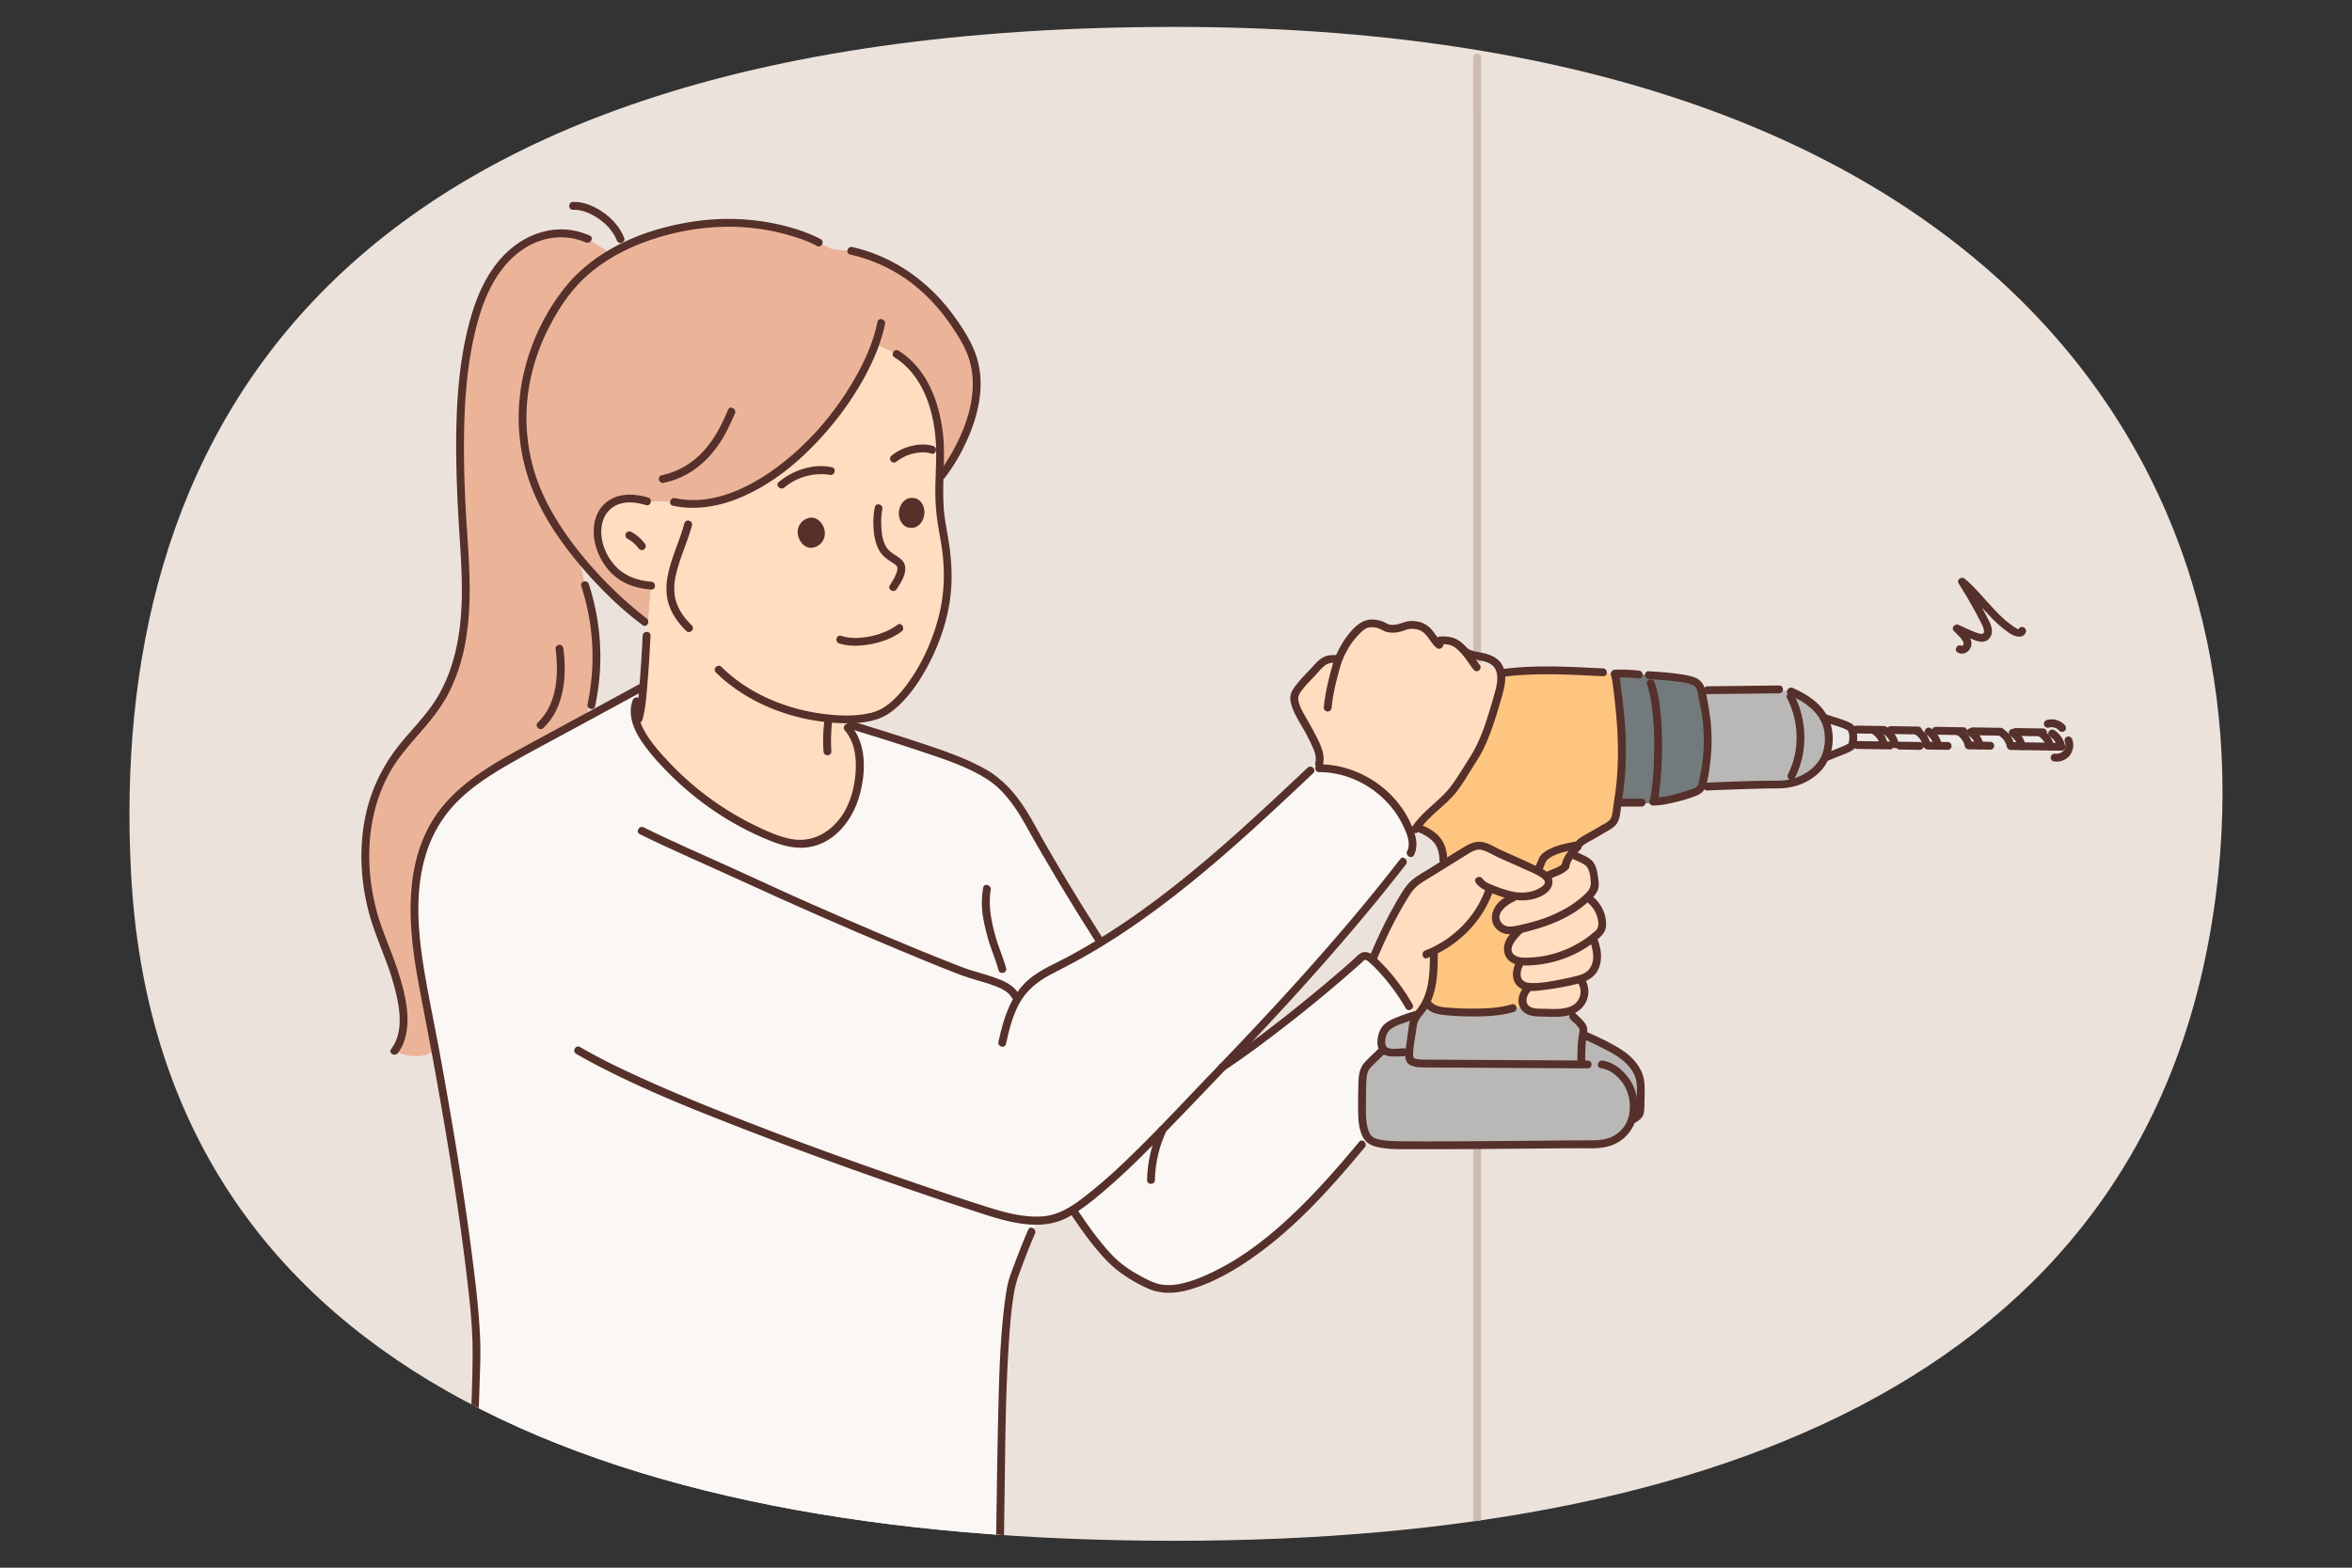 <?xml version="1.0" encoding="utf-8"?>
<svg xmlns="http://www.w3.org/2000/svg" id="_Layer_" viewBox="0 0 2745 1830">
  <rect x="0" y="0" width="2745" height="1830" fill="#333333" stroke="none"/>
  <defs>
    <clipPath id="clip-path">
      <path d="M152.9,1018.51c30,573.06,545.37,780.08,1218.12,780.08s1161.12-219,1218.12-780.08C2638.47,533,2310.12,31.41,1371,31.41,362.92,31.41,127.39,531.19,152.9,1018.51Z" style="fill:none"/>
    </clipPath>
  </defs>
  <g style="clip-path:url(#clip-path)">
    <rect height="1829.89" style="fill:#ece2dc" transform="rotate(180 1420.72 912.385)" width="2744.95" x="48.25" y="-2.56"/>
    <path d="M1728.5,66.81V1704.19c0,22.12.37,44.27,0,66.38,0,1,0,1.93,0,2.9,0,5.89-9.15,5.9-9.15,0V136.09c0-22.11-.38-44.26,0-66.37,0-1,0-1.94,0-2.91,0-5.88,9.15-5.89,9.15,0Z" style="fill:#cebbb2"/>
    <path d="M1342.06,1333.5c-21.63,22.39-60.79,60-90.07,78.78l.67,1c16.11,23.54,26.6,39.07,47.22,59.87,9.76,9.82,33.42,23.73,45.84,28.39,16.93,6.32,35.47,2,52.37-4.33,58-21.84,106.81-66.49,150.91-114.07,22.38-24.12,50.72-58.62,71.34-84.63l.18-.34c-12-6.92-17.23-18.12-18-31.93-1.07-20.13,4.15-35.84,15.07-64.72,3.57-9.43,33.85-18.23,36.75-19.46l-16.78-27.58c-9.42-14.09-24.67-27.48-36-34.77a60.29,60.29,0,0,0-5.34-3.17,6.14,6.14,0,0,0-6.92.86c-42.3,38.58-113.58,95.86-162.26,128C1399.64,1274.05,1371.43,1303.09,1342.06,1333.5Z" style="fill:#fbf7f4"/>
    <path d="M1212.46,1424.73c11.47-.28,22.48-2.6,32.24-8.06,2.35-1.31,4.79-2.77,7.29-4.39,29.28-18.79,68.44-56.39,90.07-78.78,29.37-30.41,57.58-59.45,84.94-88,73.44-76.58,141.15-150.18,210.6-239.54l8.72-10.1c4-7.1,2.26-15.92-.36-23.57-15-43.77-59.63-75.52-105.87-75.52h-.52l-10,2.56c-77,72.5-155.15,145.85-245,200.87l-2.59-4.24c-30-47.12-55.26-88.94-82.38-137.74-13-23.36-30.25-44.1-48-54.25-12.65-7.23-25.61-13.88-39.34-18.82-33.19-11.9-83.08-27.57-121.79-39.62l-1.19,3.87c13.48,15,15.68,37.18,13.39,57.25-2,18-7.32,36-17.93,50.69s-26.93,25.84-45,27.48c-14.91,1.38-29.64-3.6-43.43-9.39A349,349,0,0,1,759.26,871.82c-7.47-9.36-14.67-20.53-17.41-31.93-1.77-7.2-1.74-14.46,1.06-21.48l6,.74c.68-5.19,1.29-10.92,1.83-17.08l-1.19,0L685.27,837q-32.62,17.75-65.3,35.5c-29.22,15.89-58.78,32-83.45,54.32-68.44,62-56.24,156.74-39.86,239.21,3.2,16,7.1,36.57,11.43,60,20.62,112.45,49.87,291.52,48,358.49-4.88,179.41-11.89,184.44-11.89,232.6,0,3.32,622.5,1.28,622.5,1.28,1.13-55.33,1.25-123.65,4.33-216.55.77-23.21,4.85-91.69,11.81-110.26,6-16,12.68-34.59,21.1-53.83Z" style="fill:#fbf7f4"/>
    <path d="M459.39,885.79c-38.07,55-40.87,128.89-20.16,192.48,8.5,26.14,48.82,107.73,21.21,148.63,0,0,26.3,14.15,47.65-.85-4.33-23.43-8.23-44-11.43-60-16.38-82.47-28.58-177.17,39.86-239.21,24.67-22.32,54.23-38.43,83.45-54.32q32.67-17.74,65.3-35.5l-.4-.73C694.94,790,697.68,728,682.86,683l-7.2-31.72.18-.15C651.14,621.05,627.47,584,617.07,544c-24.22-97.18,20.32-167.88,36.45-192.52,16.44-25.19,38.21-43,59.72-55.54l-27.18-17c-47.79-21-104.64,7.47-128.74,81.44C535.09,428.69,535.67,506.8,538.2,577.8c1.46,41.69,6.56,83.26,5.21,125s-9.64,84.3-32.6,119.1C495.74,844.71,475,863.28,459.39,885.79Z" style="fill:#ebb499"/>
    <path d="M1021.62,401.45l24.74,11.83c52.86,32.58,51.06,112.79,50.75,116.33.12,8.3-.15,16.5-.46,24.77l2.87.09s64.88-82.44,30.23-150.55c-40-76.1-96-102.18-136.25-111.11,0,0-18.12-.64-22.75-2.35s-15-7.26-15-7.26S880.59,241,774.33,270.79c-15.68,4.3-38.25,11.8-61.09,25.16-21.51,12.53-43.28,30.35-59.72,55.54-16.13,24.64-60.67,95.34-36.45,192.52,10.4,40,34.07,77,58.77,107.11,37.12,45.26,76.59,74.73,76.59,74.73l3.81.33,3.82-42.61c-22.36-1.61-46.55-10.92-58.44-41.63C687.31,606,709,570.78,755.24,585.27l31.38.64C879.28,606.26,989.35,491.76,1021.62,401.45Z" style="fill:#ebb499"/>
    <path d="M2384.08,855.66l-49.37-.91-43.53-.82c-10.69-.19-41.88-.81-52.55-1l-39.28-.76-.43,0c-10.66-.22-29-1-39.68-1.22l-1.29.45c1.58,5.6.65,14.83-.22,18l1.2.33c12.83.25,33.32.29,46.15.54,7.67.14,36.89.17,44.55.31s41.66-.22,49.33-.07,15.33.31,23,.46c18.18.32,62.14,1.14,80.31,1.5h2.79c-1-6.29-5-13.36-10.3-16.9Z" style="fill:#ede9e8"/>
    <path d="M754.63,744.06c-1,19.36-2.26,40.29-3.88,58-.54,6.16-1.15,11.89-1.83,17.08-1,8.47-2.19,15.4-3.5,19.85l-3.57.89c2.74,11.4,9.94,22.57,17.41,31.93A349,349,0,0,0,896.33,975.4c13.79,5.79,28.52,10.77,43.43,9.39,18.06-1.64,34.41-12.78,45-27.48s15.89-32.69,17.93-50.69c2.29-20.07.09-42.21-13.39-57.25l1.19-3.87c-7.1-2.2-13.84-4.27-20-6.19l0-.37c25.13,2.14,46.51-.46,58.53-6.34,20.58-10.68,39.74-37.21,51.48-60.82,18.18-35.53,25.41-68.47,25.74-96.29.18-38.22-7.5-56.06-9.36-83.39-1-12.93-.61-25.37-.25-37.72.31-8.27.58-16.47.46-24.77.31-3.54,2.11-83.75-50.75-116.33l-24.74-11.83c-32.27,90.31-142.34,204.81-235,184.46l-31.38-.64C709,570.78,687.31,606,701.62,641.94c11.89,30.71,36.08,40,58.44,41.63l-3.82,42.61Z" style="fill:#ffddc0"/>
    <path d="M1677.25,750.67c-5.55-5.67-7.75-12.68-14.88-17.29a27.27,27.27,0,0,0-24-2c-2.9,1.22-15.25,5-22.26.27a32.14,32.14,0,0,0-9.52-3.54c-4.63-.61-11.07-.79-14.91,1.93-13.79,9.66-22.76,23.75-29.41,39.71l-1.7-.58c-2.5.24-8.27-1.28-14.43,2.35a39.84,39.84,0,0,0-9.88,8.81c-7,8.2-20.5,19.86-25,30.59-1,2.38-.67,5.13-.18,7.66,1.61,8.69,6.46,16.34,10.91,24q7.42,12.72,13.58,26.11c3.29,7.23,6.4,15.34,4,22.9l.55,5.13c46.24,0,90.83,31.75,105.87,75.52l5.82-4.15c.64-1,1.31-2.08,2-3.08,10.46-15,26.78-25.2,38.91-39,10.13-11.5,17.18-25.35,25.75-38.07,15-22.32,24.92-48,32-74,1.83-6.62,2.59-16.74-.27-24.12a15.53,15.53,0,0,0-3.72-5.89c-10.92-10.46-25.26-10.8-29.22-14.58l-.37.24c-4.76-6.65-11.13-14.67-18.09-18.81-5.43-3.24-12-3.67-18.27-3.15Z" style="fill:#ffddc0"/>
    <path d="M1744.08,1038.87a120.65,120.65,0,0,0,22.29,6.77c1.4.24,2.84.46,4.27.64,15.4,1.89,34.77-5.43,36.78-15,.65-3-.64-5.67-2.74-7.92-4.51-4.89-12.87-7.84-13.79-8.3-21.35-10.52-30.37-13.36-51.76-23.91-4-2-8.17-4-12.68-4.06-5.83-.12-11.13,3.05-16,6.1q-11.75,7.28-23.48,14.58-13.12,8.1-26.23,16.26c-4.36,2.71-8.75,5.43-12.35,9a61.71,61.71,0,0,0-7.87,10.65c-13.12,21-27.73,50.63-37.24,73.38l-1.71,2.62c11.38,7.29,26.63,20.68,36,34.77,0,0,12.53,36.5,18.51,30.61l16.42-36.31c.67-10.52,1-22.23,1.73-32l6.49-12.1c32.63-13.54,45.79-32.68,57.13-64.83Z" style="fill:#ffddc0"/>
    <path d="M1618.65,1198.94c-6.23,6.94-6.24,21.85-6.24,26.93s-16.42,16.75-19.45,23.24-6.18,26.43-5.13,46.56c.74,13.82,2.86,29.51,14.64,36.44,5.4,3.2,15.19,1,23.63,2.18,44.93,6.43,174.43,2.65,194.43,1.57,15.38-1.59,49,4.81,69-9.8,9.27-6.79,21.45-21.14,24.64-33.29,4.19-16-2.23-30-2.12-37.36.39-24.89-64.65-47.39-64.65-47.39l.2-10.78-14.7-16.43s-18.81-29.23-73.17-10.51-93.26-2.46-93.26-2.46l-14.7,14.26S1624.89,1192,1618.65,1198.94Z" style="fill:#bab8b6"/>
    <path d="M1839.14,987.84c4.85-.33,14.42-6.42,33.94-19.07,4.58-3,9.59-8.22,11.67-13.61s1.32-12.47,2.17-18.16c.2-1.3,7.61.85,7.76-.45h0a368.72,368.72,0,0,0,3.37-47.77,445.34,445.34,0,0,0-2.74-51.88c-.47-4.28-6.19-50.31-7.84-50.34l-14.12.12a627.35,627.35,0,0,0-110.23,2.16l-10,.29-.71.23c2.72,7.43,1.76,17.54-.2,24.12-7.58,25.82-18,51.3-33.42,73.33-8.82,12.55-16.14,26.26-26.48,37.55-12.41,13.61-28.92,23.48-39.68,38.28l3.56,2.33c9,3.8,19.11,10.5,23.14,19.57a41.78,41.78,0,0,1,3.34,17.76l2.25,3.77q11.89-7.1,23.76-14.12c5-3,10.34-6,16.16-5.79,4.51.18,8.65,2.28,12.61,4.31,21.17,11,30.14,14,51.28,24.91.91.48,9.2,3.6,13.62,8.57l.19-.15c5.54-3.86,16.67-5.32,22.4-11.68,1-5,3.65-9.93,7.24-14.41a58.54,58.54,0,0,1,7.16-7.52Z" style="fill:#fec581"/>
    <path d="M1666.42,1149.92a82.25,82.25,0,0,0,.1,12.29c1.09,11.62,11.74,14.21,22.9,15.83,23.52,3.48,65.68,4.09,88.13-3.72l4-18.61c0-12.71-11.5-5.07-10-17.7l.86-14.26a60.32,60.32,0,0,1-9.53-7.32c-3.81-4.64-3.53-11.38-1-16.71s7-9.58,11.47-13.7l-.28-1.31c-.79.15-1.61.34-2.41.49-4.24.85-8.72,1.62-12.93.49-9.52-2.6-14.43-11.72-10.86-20.5s9.91-13.54,19-17.17l.49-2.38a120.65,120.65,0,0,1-22.29-6.77l-6.23,1c-11.34,32.15-37.48,59.27-70.11,72.81l2.13,5.73C1669.14,1128.2,1667.09,1139.4,1666.42,1149.92Z" style="fill:#fec581"/>
    <path d="M1746.85,1065.19c-3.57,8.78,1.34,17.9,10.86,20.5,4.21,1.13,8.69.36,12.93-.49.8-.15,1.62-.34,2.41-.49,29.4-6.16,58.62-17.17,79.73-37.42.73-.65,1.43-1.35,2.13-2a23.35,23.35,0,0,0,5.37-7.32c1.68-4.15,1-8.75.37-13.14-.86-5.68-1.8-11.62-5.31-16.29-2.74-3.69-13.85-8-18-10.25L1834,996.6c-3.51,4.54-6.1,9.54-7,14.54-5.62,6.47-16.72,8.15-22.18,12.11l-.18.16c2.1,2.25,3.39,4.9,2.74,7.92-2,9.52-21.38,16.84-36.78,15-1.43-.18-2.87-.4-4.27-.64l-.49,2.38C1756.76,1051.65,1750.42,1056.38,1746.85,1065.19Z" style="fill:#ffddc0"/>
    <path d="M1775.34,1122.13a52,52,0,0,0,6.92.31,128.59,128.59,0,0,0,77.59-28q2.16-1.74,4.21-3.57A17.87,17.87,0,0,0,1869,1085a14.86,14.86,0,0,0,1-5.67,38.1,38.1,0,0,0-16.62-31.41l-.55-.58c-21.11,20.25-50.33,31.26-79.73,37.42l.28,1.31c-4.43,4.12-8.91,8.36-11.47,13.7s-2.84,12.07,1,16.71a14.43,14.43,0,0,0,4.64,3.57A24.42,24.42,0,0,0,1775.34,1122.13Z" style="fill:#ffddc0"/>
    <path d="M1773.05,1126c-3.42,7.1-4.58,25.87,21.38,25.8,15.38,0,30.47-4,45.36-7.75,1.83-.46,3.66-.94,5.49-1.49a31.67,31.67,0,0,0,8.44-4c6-4.21,9.43-11.25,10.19-18.33s-.76-14.21-3.11-21l-1-4.85a128.59,128.59,0,0,1-77.59,28,52,52,0,0,1-6.92-.31Z" style="fill:#ffddc0"/>
    <path d="M1781.5,1155.71a24,24,0,0,0-3,4.82,17.86,17.86,0,0,0-1.59,5.37,13.55,13.55,0,0,0,4.15,11.71c4.3,3.85,10.74,4.21,16.66,4.36l9.82.28c11.5.33,24.09.3,33-6.59a22.23,22.23,0,0,0,5.28-5.89c4.42-7.23,4.78-16.77.21-24l-.76-3.23c-1.83.55-3.66,1-5.49,1.49a308.86,308.86,0,0,1-45.36,7.75,43.88,43.88,0,0,1-12-.18Z" style="fill:#ffddc0"/>
    <path d="M1929.56,937.72c15.48,0,30.46-4.74,44.74-10.26,6.3-2.45,8.86-3.71,10.58-7.39a37.83,37.83,0,0,0,2.09-6.87c1.69-7.25,3-14.62,4-22a224.75,224.75,0,0,0-3.42-76.75c-.78-3.72-1.18-7.22-2-10.28-1.22-5-3.43-8.91-9.94-10.77-13-3.71-33.58-4.26-47.92-6,0,0-31.18.37-41.87,1.1,1.65.07,6.29,46.21,6.65,50.5a445.87,445.87,0,0,1,1.53,51.94,369.47,369.47,0,0,1-4.5,47.67l3.64.61c7.53-1.9,28.07-1.69,35.84-1.45A3.74,3.74,0,0,0,1929.56,937.72Z" style="fill:#737a7c"/>
    <path d="M2128.35,885.71a5.19,5.19,0,0,0,.31-.5,50.28,50.28,0,0,0,4.82-15.21c1.79-10.78,1-21.21-3.32-30.72a46.64,46.64,0,0,0-6.39-10.32c-8-9.89-19.61-16.41-31.42-21.49l-13.68-1.77-89.37,1.68-.55.14c.71,3,1,6.33,1.74,9.93a209.39,209.39,0,0,1-2.52,94.94,34.6,34.6,0,0,1-2.21,6.55l6.86-.52s53.56-2.93,83.68-3.26C2096.36,914.93,2118.56,903.62,2128.35,885.71Z" style="fill:#bab8b6"/>
    <path d="M2131,840l-.52.24c5,9.58,6.47,20.35,5.37,31.66A53.32,53.32,0,0,1,2132,888c-.1.18-.16.36-.28.55,6.92-5.64,26.41-11.71,28.43-17.14a6.54,6.54,0,0,0,.21-.83c.61-3.26.82-12.53-1.19-18a7.62,7.62,0,0,0-2.19-3.39C2152.41,845.7,2136.43,842.08,2131,840Z" style="fill:#ede9e8"/>
    <path d="M1048.62,409.32c33.93,21.2,48.28,61.48,52.14,99.57,1.21,11.91,1,23.9.72,35.85-.42,16.34-1.22,32.64,0,49,.85,11.06,3,21.92,4.83,32.84,4.46,25.89,6.05,52,1.74,78-4.86,29.3-16.06,58-31.31,83.45-7.25,12.11-15.73,23.75-25.82,33.66-7.45,7.32-16,13.95-25.91,17.42-15.16,5.3-32.26,5.7-48.12,4.84-45.52-2.45-91.68-18.1-127.48-46.64a171.69,171.69,0,0,1-13.9-12.37c-4.19-4.15,2.28-10.62,6.47-6.47,32.06,31.73,76.71,49.9,121.13,55.14,16.6,2,34,2.58,50.48-.87a50.53,50.53,0,0,0,19-7.64c10.8-7.23,19.7-17.44,27.24-27.92,16.87-23.42,29.12-50.9,36.07-78.87,6.35-25.51,7.09-51.72,3.46-77.71-1.48-10.61-3.67-21.09-5.23-31.68a249.38,249.38,0,0,1-2.47-40.41c.25-16.42,1.46-32.9.7-49.32-1.53-33.16-11.21-69.64-36.32-92.83a81.12,81.12,0,0,0-12-9.14c-5-3.11-.4-11,4.62-7.9Z" style="fill:#56302a"/>
    <path d="M981.69,742.28c10.16,3.26,21.48,2.82,31.87.94,12.16-2.21,24-6.57,34-13.93,4.75-3.5,9.32,4.44,4.62,7.9-10.81,8-24,12.77-37.13,15-11.68,2-24.31,2.55-35.74-1.12-5.58-1.8-3.19-10.63,2.43-8.82Z" style="fill:#56302a"/>
    <path d="M759.23,742c-.94,19.16-2,38.32-3.72,57.43-1.19,13.5-2,27.68-5.75,40.79-1.61,5.65-10.44,3.25-8.83-2.43,3.62-12.73,4.4-26.45,5.53-39.57,1.62-18.71,2.7-37.46,3.62-56.22.29-5.86,9.44-5.89,9.15,0Z" style="fill:#56302a"/>
    <path d="M1029.77,594.42a81.08,81.08,0,0,0-1.3,17.31c.17,9.43,1.36,21,7.27,28.78s18.8,9.94,20.56,20.7c1.53,9.37-5.07,19.14-9.85,26.56-3.18,4.93-11.11.35-7.9-4.62,2.74-4.26,5.56-8.66,7.4-13.4a22.37,22.37,0,0,0,1.31-4.46,12.24,12.24,0,0,0,.06-2.58c-.25-1.72-.78-2.2-2.54-3.7-.88-.76-3.38-2.3-5-3.34-5.14-3.26-9.86-7-13.08-12.24-5.34-8.73-7-20-7.33-30A91.49,91.49,0,0,1,1021,592c1.18-5.77,10-3.33,8.82,2.43Z" style="fill:#56302a"/>
    <path d="M1086.82,529.47c-6.63-2.11-13.81-1.7-20.58-.07a49.12,49.12,0,0,0-19.64,9.25c-1.91,1.57-4.6,1.87-6.47,0-1.62-1.61-1.92-4.89,0-6.47a58.91,58.91,0,0,1,23.68-11.6c8.25-2,17.26-2.53,25.44.07,5.59,1.78,3.2,10.61-2.43,8.82Z" style="fill:#56302a"/>
    <path d="M968.44,554.31c-.41-.1-.84-.16-1.26-.23l-.68-.11c-1-.15,1.17.13.09,0-.71-.07-1.41-.15-2.12-.21a70.06,70.06,0,0,0-12.79.09,67.06,67.06,0,0,0-36.28,15.27c-4.5,3.75-11-2.69-6.47-6.47,16.56-13.79,40.34-21.92,62-17.18,5.75,1.26,3.31,10.09-2.44,8.83Z" style="fill:#56302a"/>
    <path d="M754,589.67c-10.77-3.29-22.91-4.95-33.61-.41a30.09,30.09,0,0,0-16.82,19c-6.56,21.17,5.24,47.34,22.84,59.64,9.91,6.93,21.68,10.2,33.63,11.13,5.83.45,5.88,9.6,0,9.15-12.27-.95-24.45-3.88-35.06-10.3-12.59-7.63-21.55-19.44-27.1-32.94-8.74-21.27-7.2-49.69,15-62.11,13.35-7.47,29.41-6.28,43.55-2,5.62,1.71,3.22,10.55-2.43,8.82Z" style="fill:#56302a"/>
    <path d="M736.81,620.91a45.91,45.91,0,0,1,11.68,8.87,41.49,41.49,0,0,1,4.55,5.51,4.6,4.6,0,0,1-1.65,6.25,4.66,4.66,0,0,1-6.25-1.64c-.25-.36-.52-.71-.78-1.06l.71.93a44.92,44.92,0,0,0-7.89-7.88l.92.72a39.37,39.37,0,0,0-5.91-3.8,4.61,4.61,0,0,1-1.64-6.26,4.69,4.69,0,0,1,6.26-1.64Z" style="fill:#56302a"/>
    <path d="M971.18,842.36c.07-.51,0-.06,0,.2s-.09.65-.12,1c-.08.68-.16,1.35-.23,2-.14,1.44-.26,2.88-.37,4.32-.24,3.17-.39,6.35-.48,9.53a166.43,166.43,0,0,0,.32,17.73c.2,2.47-2.24,4.57-4.57,4.57a4.67,4.67,0,0,1-4.58-4.57,173.45,173.45,0,0,1,1.23-37.21c.34-2.45,3.47-3.79,5.63-3.2,2.63.73,3.53,3.18,3.19,5.63Z" style="fill:#56302a"/>
    <path d="M1032.87,378.24c-4.21,20.61-12.42,40.34-22.22,58.88a353.92,353.92,0,0,1-40.9,60.48c-30.46,36.65-69,70.12-114.37,86.57-22.39,8.12-46.6,11.2-70,6.16-5.75-1.24-3.32-10.07,2.43-8.83,42.2,9.08,84.63-10.87,117.92-35.31,37.92-27.85,69.79-65.2,92.89-106.08,11.36-20.09,20.83-41.6,25.46-64.3,1.18-5.77,10-3.33,8.83,2.43Z" style="fill:#56302a"/>
    <path d="M1078.88,599.67c.76-9.59-5.28-18.39-13.48-18.38-8.5-1.07-15.6,6.83-16.36,16.41s5.28,18.39,13.48,18.37C1071,617.15,1078.12,609.25,1078.88,599.67Z" style="fill:#56302a;fill-rule:evenodd"/>
    <path d="M962.65,622c-.33-9.28-7.45-17.77-15.64-17.76a16.77,16.77,0,0,0-16,17.49c.32,9.28,7.44,17.77,15.63,17.76A16.78,16.78,0,0,0,962.65,622Z" style="fill:#56302a;fill-rule:evenodd"/>
    <path d="M953.35,287.14c-9.36-5.24-18.79-8.43-29.38-11.67a253.6,253.6,0,0,0-80.37-10.69,285.58,285.58,0,0,0-90.34,17.47c-26.3,9.58-51.36,23.57-71.78,42.87C664.76,341,652,360.44,641.42,380.77a238.37,238.37,0,0,0-24.54,74.45,217.82,217.82,0,0,0,8.85,101.86c9.72,28.44,25.52,54.62,43.57,78.51a466.89,466.89,0,0,0,84.52,85.65c.44.34-.83-.64.4.3l.46.34c4.66,3.49.1,11.44-4.62,7.91-28.11-21-53.6-46.61-76-73.55C654.54,632.69,637,607.07,624.6,579a226.14,226.14,0,0,1-19-102.32c2.42-50.36,22-101.12,53.39-140.64,37.77-47.51,99.76-71.44,158.55-78.53a269.13,269.13,0,0,1,93,4.9c15.55,3.62,31.13,8.58,45.42,15.81.64.33,1.29.66,1.92,1,5.14,2.88.53,10.79-4.62,7.9Z" style="fill:#56302a"/>
    <path d="M994.66,288.4c47.57,10.65,88.1,39.31,117.05,78.2,9.65,13,18.91,27.09,25.14,42a102.61,102.61,0,0,1,7.59,39.7c-.08,25.06-8,49.59-18.85,71.93a209.67,209.67,0,0,1-22.89,37.44c-3.63,4.62-10.07-1.89-6.47-6.47-1.34,1.71.5-.68,1-1.3,1.42-1.94,2.79-3.92,4.13-5.91a236.06,236.06,0,0,0,12.29-20.42c10.79-20.12,19.2-42.31,21.21-65.2a101.08,101.08,0,0,0-3.53-38.3c-4.41-14.55-12.94-27.93-21.44-40.42-15-22.11-33.93-41.8-56.31-56.56a184.4,184.4,0,0,0-61.31-25.92c-5.75-1.29-3.31-10.11,2.43-8.82Z" style="fill:#56302a"/>
    <path d="M807.58,613.26c-5.32,20.3-15,39.35-19.2,60-1.87,9.13-2.18,18.6.32,27.65,3.16,11.43,10.36,20.94,18.69,29.15,4.21,4.14-2.27,10.61-6.47,6.47-8.85-8.72-16.41-18.84-20.31-30.76-3.3-10.06-3.42-20.67-1.77-31.05,3.51-22.07,14.28-42.32,19.92-63.84,1.48-5.69,10.31-3.28,8.82,2.43Z" style="fill:#56302a"/>
    <path d="M719.8,280.4c-4.27-10.78-12.89-19.71-22.48-26-8.36-5.48-18.41-9.93-28.6-9.54-5.89.22-5.88-8.93,0-9.15,12-.46,24.09,4.67,33.86,11.2,11.47,7.68,20.93,18.12,26,31,.91,2.3-1,5-3.2,5.63-2.6.71-4.71-.89-5.62-3.2Z" style="fill:#56302a"/>
    <path d="M683.69,283c-23.59-10.21-50-6.92-71.44,6.81-28,17.91-43.85,48.91-53,79.85-11.89,40-16.13,81.83-17.33,123.41-1.23,42.56.39,85.22,3.22,127.68s5.72,85.58-1.77,127.88a216,216,0,0,1-17.5,55.89c-8.68,18.14-20.91,33.81-34.05,48.92s-26.58,30-36.54,47.51a183.3,183.3,0,0,0-19.42,51.44c-7.94,36.21-5.91,74.37,3.47,110.1,6.34,24.09,17.25,46.66,24.86,70.35,8.05,25,16.15,55,8,81a49.46,49.46,0,0,1-7.82,15.4c-3.53,4.61-11.48.06-7.9-4.62,16.34-21.34,9.24-53.13,2.67-76.77-6.5-23.41-16.75-45.34-24.34-68.34-11.8-35.72-15.9-74.53-10.88-111.84,5.12-38,20.44-72.23,45-101.68,13.3-16,28-30.86,39.28-48.45,10.85-17,18.22-35.88,23-55.42,10.38-42.3,8.41-86.19,5.6-129.27-2.83-43.41-5-86.83-4.25-130.34.75-42.17,4.32-84.73,15.16-125.61,8.7-32.83,23-65.74,49.94-87.68,20.48-16.67,46.61-25.07,72.85-19.9A87.76,87.76,0,0,1,688.31,275c5.39,2.34.73,10.22-4.62,7.91Z" style="fill:#56302a"/>
    <path d="M687.2,681.79a274.83,274.83,0,0,1,7.34,142.58c-1.23,5.75-10.06,3.32-8.82-2.43a265.43,265.43,0,0,0-7.34-137.72c-1.83-5.61,7-8,8.82-2.43Z" style="fill:#56302a"/>
    <path d="M657.51,757.23c4.23,31.68,1.15,69.33-23.37,92.67-4.27,4.06-10.75-2.4-6.47-6.47,22.78-21.69,24.59-57,20.69-86.2-.33-2.47,2.34-4.55,4.58-4.57,2.74,0,4.25,2.13,4.57,4.57Z" style="fill:#56302a"/>
    <path d="M857.7,482.84c-4.78,10.67-9.48,21.29-15.74,31.21-9.17,14.52-21,27.47-35.52,36.7a98.38,98.38,0,0,1-31.75,12.89c-5.73,1.26-8.19-7.56-2.43-8.82a92,92,0,0,0,46.85-26.18c10.06-10.4,17.78-22.77,24.07-35.75,2.34-4.83,4.43-9.77,6.62-14.67,2.4-5.36,10.29-.72,7.9,4.62Z" style="fill:#56302a"/>
    <path d="M747.26,819.62c-5,13.42.42,27,7.69,38.47,7.54,11.89,17.23,22.59,26.9,32.77a345.18,345.18,0,0,0,100.67,73.37c13.26,6.39,27.16,12.73,41.74,15.31,28.79,5.11,53.35-13.75,64.86-39,6.54-14.35,9.6-30.74,9.71-46.47.11-14.69-2.92-30.06-12.84-41.41-3.86-4.42,2.59-10.92,6.47-6.47,19.8,22.65,18.13,57.41,10,84.56-8.3,27.71-29.07,53.83-59.2,58.23-16.9,2.46-33.39-2.9-48.79-9.36a350.34,350.34,0,0,1-41-20.44A354.52,354.52,0,0,1,782,904.08c-12.08-12.05-24-25-33.51-39.2-9.23-13.83-16.22-31.22-10-47.69,2-5.46,10.9-3.09,8.82,2.43Z" style="fill:#56302a"/>
    <path d="M994.41,841.89c26.82,8.32,53.63,16.63,80.27,25.47,25.92,8.61,51.57,17.16,75.49,30.55,20.64,11.56,36.1,29.69,48.43,49.64,7,11.37,13.21,23.29,19.85,34.89s13.34,23.12,20.16,34.59c15.33,25.78,31.16,51.27,47.26,76.58,3.17,5-4.74,9.58-7.9,4.62-28.07-44.12-55.14-88.83-80.6-134.51-11.29-20.25-25.08-41.06-44.93-53.87-22.06-14.23-47-22.51-71.71-30.83-29.43-9.91-59.09-19.11-88.75-28.31-5.6-1.74-3.21-10.57,2.43-8.82Z" style="fill:#56302a"/>
    <path d="M1156.21,1038.72c-2.93,19,.77,36.9,5.89,55.2,3.42,12.25,8.74,23.9,12.12,36.15,1.57,5.69-7.25,8.11-8.82,2.44-3.64-13.2-9.37-25.76-12.89-39-2.52-9.47-4.9-19-6-28.71a105.24,105.24,0,0,1,.93-28.52c.89-5.8,9.71-3.33,8.82,2.44Z" style="fill:#56302a"/>
    <path d="M751.27,965.84c34.89,17.27,70.71,32.65,106.14,48.76,30.09,13.69,60,27.68,90.27,41,54.79,24.11,109.86,47.81,165.58,69.7,7.46,2.93,14.92,5.83,22.59,8.15,10.92,3.29,22,6.15,32.55,10.63,8.1,3.45,15.95,8.18,20.42,16,2.91,5.12-5,9.74-7.91,4.62-3.72-6.54-10.78-10.17-17.52-12.9-9.29-3.77-19.07-6.29-28.66-9.17-6.91-2.06-13.62-4.53-20.34-7.15-23.26-9-46.3-18.65-69.32-28.28q-90.42-37.85-179.42-78.83c-39.65-18.22-79.89-35.28-119-54.63-5.28-2.62-.65-10.51,4.62-7.91Z" style="fill:#56302a"/>
    <path d="M1165.24,1216.19c6.33-28.57,15.09-58,39.64-76.21,12.84-9.55,27.89-15.84,41.93-23.39q21.62-11.61,42.4-24.7c55.69-34.94,106.7-76.7,155.61-120.48,27.56-24.66,54.5-50,81.42-75.35,4.28-4,10.76,2.42,6.47,6.47-47.41,44.65-94.93,89.32-145.7,130.18-25.11,20.22-51,39.52-77.92,57.26q-20.49,13.5-41.78,25.71c-13.91,8-28.28,15-42.36,22.57-15.07,8.16-27.38,18.35-35.59,33.6-7.81,14.52-11.76,30.78-15.29,46.78-1.28,5.74-10.1,3.31-8.83-2.44Z" style="fill:#56302a"/>
    <path d="M1539.52,892.18c44.31,0,87.36,27.39,106.18,67.54,5.5,11.73,10.88,26,4.52,38.41-2.69,5.24-10.58.62-7.9-4.62,4.74-9.26-.87-21.61-5-30.17a106.13,106.13,0,0,0-16.4-24.57,113.33,113.33,0,0,0-48.54-32.09,104.06,104.06,0,0,0-32.87-5.35c-5.89,0-5.9-9.15,0-9.15Z" style="fill:#56302a"/>
    <path d="M1640.78,1009.17c-62,79.69-129.52,154.62-199.18,227.61-34.28,35.93-68.55,72-103.5,107.23-14.41,14.54-29.28,28.66-44.75,42.06-14.46,12.52-29.58,25.28-46.39,34.55-36,19.85-80.92,2.45-116.7-9.15-20.66-6.69-41.23-13.64-61.77-20.67-65.34-22.37-130.35-45.76-194.76-70.7-62.54-24.21-125.63-49-184.84-80.75q-8.32-4.45-16.47-9.2c-5.08-3-.48-10.88,4.62-7.9,24.58,14.37,50.41,26.6,76.35,38.28,32.2,14.5,64.87,28,97.71,40.94,65.49,25.92,131.72,50,198.27,73.08q34.89,12.1,69.93,23.72c10.56,3.48,21.12,6.94,31.73,10.28,20.76,6.53,42.58,12.75,64.57,11.45,20.55-1.21,36.71-12.57,52.44-24.84a616.4,616.4,0,0,0,46.78-41.09c33.68-32.26,65.46-66.64,97.78-100.25,68.69-71.42,136.09-144.09,198.2-221.37q11.88-14.78,23.51-29.75c3.61-4.64,10,1.87,6.47,6.47Z" style="fill:#56302a"/>
    <path d="M751.81,806l-81.66,44.37c-25.55,13.89-51.37,27.39-76.55,41.93-23.41,13.52-46.73,28.63-65,48.82a149.26,149.26,0,0,0-31.87,57.25c-12.9,43-9,89.33-1.87,133,5.4,33,12.48,65.67,18.48,98.53,14.18,77.76,27.26,155.8,37.4,234.2,4.23,32.66,8.19,65.49,9.61,98.41.78,18.12-.09,36.23-.66,54.34q-1.07,33.74-2.54,67.46c-1.18,26.06-2.66,52.11-4.75,78.11-1.17,14.5-2.55,29-3.24,43.51q-.27,5.6-.42,11.18c-.17,5.88-9.32,5.9-9.15,0,1-36.71,5.37-73.33,7.3-110,2.26-42.82,4.66-85.91,4.68-128.79,0-30.35-3.51-60.78-7.07-90.87-9.45-79.63-22.7-158.85-36.85-237.75-5.71-31.87-12-63.61-18-95.41-8.23-43.71-14.37-88.92-7.41-133.24,3.39-21.57,10.33-42.71,21.51-61.53,12.59-21.2,30.27-38.13,50.07-52.58,22.8-16.63,47.89-29.77,72.63-43.22l80.77-43.89,39.94-21.7c5.17-2.82,9.8,5.08,4.62,7.9Z" style="fill:#56302a"/>
    <path d="M1207.88,1440.09c-6.56,15-12.33,30.36-18,45.72a128.24,128.24,0,0,0-6.67,24.79c-3.46,21.5-5,43.37-6.29,65.08-3.33,54.18-3.62,108.62-4.4,162.89-.39,26.62-.68,53.24-1.23,79.86-.13,5.88-9.28,5.9-9.15,0,1.08-52.56,1.42-105.14,2.66-157.7,1.16-48.67,1.92-97.7,8.61-146,1.32-9.52,3-18.79,6.33-27.8,6.44-17.29,12.9-34.55,20.28-51.46,2.35-5.38,10.24-.73,7.9,4.62Z" style="fill:#56302a"/>
    <path d="M1423.73,1242.13c34.31-22.64,66.92-47.93,98.84-73.8q23.92-19.41,47.17-39.65,5.25-4.59,10.45-9.24c3.32-3,6.62-7.07,11.19-7.92,7.15-1.33,13.71,5.59,18.36,10.12a233.31,233.31,0,0,1,38.76,50.66c2.93,5.12-5,9.74-7.9,4.62a238.21,238.21,0,0,0-32.75-44.13c-2.54-2.71-5.16-5.36-7.95-7.81-1.48-1.31-4.34-4.4-6.44-4.47-1.56,0-3.13,2.08-4.24,3.09l-4.81,4.32q-5.09,4.53-10.22,9-45.78,39.88-94.38,76.42c-16.82,12.69-33.88,25.09-51.46,36.7-4.93,3.25-9.52-4.67-4.62-7.91Z" style="fill:#56302a"/>
    <path d="M1256.54,1411c7.78,11.38,15.48,22.84,24,33.67,8.08,10.22,16.76,20.85,26.82,29.19,9,7.45,19.38,13.55,29.76,18.85a68,68,0,0,0,15.64,6.21c7.62,1.77,15.65,1.41,23.29,0,14.46-2.75,28.37-8.63,41.52-15.09a297.9,297.9,0,0,0,37.09-21.83c24.36-16.69,46.47-36.47,67.31-57.33,22.77-22.77,43.78-47.06,64.35-71.81,3.76-4.54,10.2,2,6.47,6.46-38.41,46.25-79,91.87-128.27,126.92-24,17.08-51.18,32.76-79.93,40.14-15,3.85-30.16,4.07-44.54-2.15a174.07,174.07,0,0,1-32-18.39c-12-8.56-21.81-19.7-31.08-31-10.19-12.49-19.26-25.83-28.36-39.13-3.33-4.87,4.6-9.46,7.9-4.62Z" style="fill:#56302a"/>
    <path d="M1535.06,890.41c1.56-5.81-.23-11.57-2.51-16.95s-4.89-10.53-7.56-15.66c-5.37-10.34-12.33-20.1-16.48-31-1.82-4.78-3.46-10.72-2.19-15.83,1.12-4.51,4.3-8.7,7.09-12.31,5.85-7.56,12.91-14,19.21-21.18,3.85-4.4,8.09-8.7,13.54-11.06,4.78-2.07,9.3-1.54,14.3-1.8,5.88-.31,5.86,8.84,0,9.15-2.12.11-4.24-.24-6.35,0a16.12,16.12,0,0,0-8.77,3.87c-4.27,3.43-7.65,8-11.42,11.94-4,4.22-8.15,8.38-11.88,12.88-3.53,4.27-7.67,9.18-6.7,15,1.1,6.6,4.46,12.58,7.77,18.29,3.46,6,6.93,12,10.1,18.11,6,11.64,14.32,25.49,10.67,39-1.53,5.68-10.35,3.27-8.82-2.43Z" style="fill:#56302a"/>
    <path d="M1545,826c1.67-18.45,6.43-36.51,11.51-54.27,1.62-5.65,10.45-3.25,8.83,2.43-4.85,16.94-9.6,34.24-11.19,51.84a4.7,4.7,0,0,1-4.57,4.58c-2.3,0-4.8-2.1-4.58-4.58Z" style="fill:#56302a"/>
    <path d="M1647.78,965.79c9.71-15.47,24.83-25.72,37.45-38.54,6.74-6.84,12.19-14.62,17.29-22.72,4.93-7.85,10.09-15.61,14.87-23.55,9.09-15.13,15.06-32,20.3-48.8,2.55-8.13,4.87-16.32,7.14-24.53,2-7.08,3.54-14.32,2.11-21.68-3.58-18.44-27-12.69-39-21.3-4.73-3.41-.17-11.35,4.62-7.9,5.65,4.07,13.46,4.2,20,5.86,7.62,1.93,15.76,5.56,20,12.52,8.74,14.2,1.77,32.75-2.41,47.19-5.24,18.1-11.08,36.21-19.43,53.15-3.93,8-8.87,15.19-13.56,22.71-5.47,8.75-10.71,17.65-17,25.81-13.18,17-33,28-44.49,46.4-3.12,5-11,.39-7.9-4.62Z" style="fill:#56302a"/>
    <path d="M1719.42,781.24c-4.63-6-8.49-12.54-13.59-18.22-2.93-3.28-6.15-6.5-10-8.62-4.66-2.54-10.19-2.55-15.33-2.18-2.47.18-4.58-2.23-4.58-4.58a4.66,4.66,0,0,1,4.58-4.57c6.37-.46,12.8.06,18.65,2.78,4.74,2.2,8.84,6,12.36,9.78,6,6.49,10.49,14,15.85,21,1.51,2,.3,5.13-1.64,6.26-2.36,1.38-4.75.33-6.26-1.64Z" style="fill:#56302a"/>
    <path d="M1676.59,756.21c-7.46-6-10.62-17-20-20.62a23.28,23.28,0,0,0-14.52-.7c-3.34,1-6.4,2.31-9.86,2.93a32.25,32.25,0,0,1-13.09.08c-4-.94-7.31-3.55-11.26-4.73s-9-1.52-12.73.11c-4.44,1.94-8.6,6.61-11.8,10.12-8.06,8.86-13.7,19.73-18.08,30.81-2.13,5.41-11,3-8.82-2.44,4.35-11,9.64-21.52,17-30.83,6.93-8.72,15.75-17.7,27.54-17.75a34.85,34.85,0,0,1,14.5,3.11c1.74.77,3.32,1.94,5.12,2.53a18.14,18.14,0,0,0,7.55.41c3.67-.42,7-1.68,10.41-2.84a32,32,0,0,1,17.15-.6,28.45,28.45,0,0,1,15.57,9.62c4,4.8,6.79,10.33,11.73,14.32,4.58,3.71-1.93,10.15-6.47,6.47Z" style="fill:#56302a"/>
    <path d="M1598.74,1115.92c10.75-25.6,23-50.9,37.72-74.48,3.84-6.14,8-11.63,13.84-16,6.15-4.61,13-8.39,19.49-12.44,13.79-8.55,27.39-17.57,41.46-25.66,6.11-3.52,12.61-5.69,19.68-4.21s13.86,5.85,20.42,8.92c11.32,5.3,22.88,10.08,34.18,15.43,1.66.79,3.31,1.58,5,2.39.44.21,4.1,2,2.14,1.09,1.35.61,2.74,1.12,4.08,1.74a36.1,36.1,0,0,1,10.79,7.1c7.65,7.82,4.37,17.52-3.82,23.33-11.09,7.86-26.07,9.27-39.08,6.81-8.33-1.57-16.34-4.46-24.19-7.61-7-2.8-13.6-5.74-18.1-12-3.43-4.8,4.5-9.37,7.9-4.62s9.51,6.61,14.55,8.59a135.06,135.06,0,0,0,18.91,6.15c10.73,2.47,22.29,2.14,32.18-3.21,2.54-1.37,6.8-3.81,7.1-7.1.25-2.69-3-5-4.91-6.26-6.59-4.35-13.57-6.84-21.15-10.35-9.81-4.55-19.79-8.72-29.59-13.29-5.85-2.72-11.83-6.67-18.15-8.12-6.11-1.4-11.49,2-16.49,5.09-12.35,7.61-24.65,15.29-37,22.94-5.88,3.64-11.87,7.16-17.63,11a44,44,0,0,0-13,13.81c-14.65,23.15-26.9,48.17-37.5,73.41-1,2.3-3,3.88-5.63,3.19-2.15-.56-4.15-3.35-3.2-5.62Z" style="fill:#56302a"/>
    <path d="M1742.21,1041.13c-12.77,35.63-41.4,63.6-76.49,77.27-5.49,2.14-7.87-6.7-2.43-8.82,31.89-12.43,58.5-38.52,70.1-70.88,2-5.5,10.82-3.13,8.82,2.43Z" style="fill:#56302a"/>
    <path d="M1839.59,994.29c5.66,2.94,11.91,5,16.92,9.06,6.28,5.07,7.63,14,8.69,21.53.61,4.32,1.1,8.72-.13,13s-4.27,7.88-7.41,11a119.07,119.07,0,0,1-19.51,15.66c-14.64,9.51-31.17,16-47.94,20.69-14.33,4-35.33,11.47-45.82-3.53-4.9-7-3.77-15.72.38-22.77,4.51-7.64,11.83-12.07,19.83-15.35,5.45-2.22,7.82,6.62,2.44,8.83-8.42,3.44-23,14.72-14.48,25,4.57,5.5,11.85,4.39,18,3.13,7-1.43,14-3.13,20.82-5.15a164.71,164.71,0,0,0,37.92-16.12,112.08,112.08,0,0,0,16.47-11.81c5.48-4.78,11.29-9.46,10.83-17.35-.35-6-1.13-16.12-6.35-20-4.57-3.42-10.29-5.26-15.32-7.87-5.23-2.71-.61-10.61,4.61-7.9Z" style="fill:#56302a"/>
    <path d="M1855.57,1043.92c11.4,8.08,19.14,21.14,18.89,35.36-.13,7.6-4,12.19-9.58,16.86a129.5,129.5,0,0,1-18.3,12.9,134.49,134.49,0,0,1-64.4,18c-6.39.1-13.49-.49-19-4.16-6.56-4.43-8.9-12-7.42-19.6,1.64-8.46,8.18-14.83,14.21-20.47,4.3-4,10.78,2.43,6.47,6.47-5.88,5.5-19.74,19.92-7.28,26.53,4.8,2.54,10.89,2.21,16.15,2a120.82,120.82,0,0,0,17.68-2.1,124.19,124.19,0,0,0,48.91-21c2.22-1.58,4.37-3.26,6.46-5s4.8-3.64,6-6.06c2.47-4.77.29-12.44-1.64-17a34.44,34.44,0,0,0-11.87-14.74c-4.76-3.38-.2-11.32,4.62-7.91Z" style="fill:#56302a"/>
    <path d="M1865.14,1098.06c3.66,10.81,5.23,22.55.3,33.22-4.72,10.18-14.16,14.58-24.51,17.17a313.16,313.16,0,0,1-37,6.84c-9.68,1.22-21.92,3.58-30.56-2.42-9.84-6.81-8.8-19.51-4.37-29.2,2.45-5.35,10.33-.7,7.9,4.62-1.8,3.94-3.06,9-1.44,13.21,1.72,4.49,6.62,5.8,11,6,11.66.52,23.94-2,35.34-4.2,6-1.15,12-2.44,17.89-4,5.16-1.34,10.45-2.93,14.17-7,8.07-8.8,5.91-21.57,2.43-31.85-1.89-5.59,6.94-8,8.82-2.43Z" style="fill:#56302a"/>
    <path d="M1849.93,1143.46a27.52,27.52,0,0,1,1.89,24.25c-3.35,8.45-10.36,14.13-18.92,16.85-9.35,3-19.46,2.44-29.13,2.17-9-.25-20,.49-26.76-6.58-8.21-8.59-4.74-20.92,2.27-28.91,3.89-4.43,10.34,2.06,6.47,6.47-5.8,6.62-6.41,16.62,3.66,18.94,4.63,1.07,9.63.8,14.36.93s9.39.31,14.09.12c8.17-.32,17.65-1.87,23-8.8a18.66,18.66,0,0,0,1.21-20.82c-3-5.06,4.87-9.67,7.9-4.62Z" style="fill:#56302a"/>
    <path d="M1680,1004.1c-.11-7.54-1.88-15.6-6.89-21.15-4.55-5-11-8.85-17-11.25-2.29-.91-3.9-3.05-3.2-5.62.6-2.18,3.33-4.13,5.63-3.2,7.91,3.17,15.7,7.53,21.38,14,6.58,7.52,9.06,17.37,9.2,27.2.09,5.89-9.06,5.9-9.15,0Z" style="fill:#56302a"/>
    <path d="M1802.49,1019.31c3.49-2.48,7.77-3.79,11.7-5.4l.31-.12c-.68.26.17-.08.31-.14l1.57-.7c1-.47,1.95-1,2.89-1.5.49-.28,1-.57,1.44-.88l.63-.42.36-.27c.28-.2.17-.11-.32.27.31,0,.89-.75,1.13-1a15,15,0,0,0,1.24-1.28,4.61,4.61,0,0,1,6.47,0,4.69,4.69,0,0,1,0,6.47c-3.4,3.84-8.1,6.07-12.74,8l-3.14,1.27-1.39.56-.82.33c-.36.15-.93.65,0,0a25.83,25.83,0,0,1-2.61,1.21,20,20,0,0,0-2.44,1.47c-2,1.39-5.17.41-6.26-1.64a4.7,4.7,0,0,1,1.64-6.26Z" style="fill:#56302a"/>
    <path d="M2190.08,849.06a29.63,29.63,0,0,1,12.8,18.28c.5,2.33-.69,5.06-3.2,5.63-2.3.52-5.09-.7-5.63-3.2-.16-.74-.34-1.48-.57-2.21q-.18-.57-.39-1.14c-.07-.18-.14-.37-.22-.56-.23-.61.2.37.19.43.05-.21-.42-.92-.51-1.1-.18-.36-.37-.72-.56-1.07-.37-.67-.78-1.33-1.21-2-.2-.3-.42-.59-.63-.89-.45-.62.55.68.19.25l-.38-.46c-.49-.59-1-1.16-1.56-1.7s-1.12-1.06-1.71-1.54c-.14-.12-.74-.58-.11-.1s0,0-.12-.08c-.33-.24-.66-.46-1-.68a4.65,4.65,0,0,1-1.64-6.26c1.28-2,4.12-3.05,6.26-1.64Z" style="fill:#56302a"/>
    <path d="M2203.1,849.25a29.67,29.67,0,0,1,12.8,18.29c.49,2.33-.69,5.05-3.2,5.62-2.3.53-5.09-.69-5.63-3.19-.16-.74-.34-1.48-.57-2.21q-.18-.57-.39-1.14c-.07-.19-.15-.37-.22-.56-.23-.62.2.37.19.43,0-.21-.42-.92-.51-1.1-.18-.36-.37-.72-.56-1.07-.37-.67-.78-1.33-1.21-2-.2-.3-.42-.6-.63-.89-.45-.63.55.68.19.25l-.38-.47c-.49-.59-1-1.15-1.56-1.69s-1.12-1.06-1.71-1.55c-.14-.11-.74-.58-.11-.09s0,0-.12-.08c-.33-.24-.66-.46-1-.69a4.65,4.65,0,0,1-1.64-6.26c1.28-2,4.12-3,6.26-1.64Z" style="fill:#56302a"/>
    <path d="M2205.73,874.79l-38.56-.58c-5.88-.09-5.9-9.24,0-9.15l38.56.58c5.88.09,5.9,9.24,0,9.15Z" style="fill:#56302a"/>
    <path d="M2198.81,856.68l-32-.49a4.58,4.58,0,1,1,0-9.15l32,.49a4.58,4.58,0,0,1,0,9.15Z" style="fill:#56302a"/>
    <path d="M2240.15,849.82A29.59,29.59,0,0,1,2253,868.1c.5,2.34-.69,5.06-3.19,5.63-2.3.52-5.1-.69-5.63-3.19-.16-.75-.35-1.49-.58-2.21q-.18-.58-.39-1.14l-.21-.56c-.24-.62.2.36.18.42,0-.2-.42-.92-.51-1.1-.17-.36-.36-.72-.56-1.07-.37-.67-.77-1.32-1.2-2l-.64-.89c-.45-.62.55.68.2.26l-.39-.47a24.22,24.22,0,0,0-3.27-3.24c-.14-.12-.73-.58-.11-.1s0,0-.11-.07c-.33-.24-.67-.47-1-.69a4.66,4.66,0,0,1-1.65-6.26c1.29-2,4.12-3.05,6.26-1.64Z" style="fill:#56302a"/>
    <path d="M2253.17,850A29.59,29.59,0,0,1,2266,868.3c.5,2.34-.69,5.06-3.19,5.63-2.31.52-5.1-.69-5.63-3.2-.16-.74-.35-1.48-.58-2.2q-.18-.59-.39-1.14l-.21-.57c-.24-.61.2.37.18.43,0-.21-.42-.92-.51-1.1-.18-.36-.36-.72-.56-1.07-.37-.67-.77-1.32-1.2-2l-.64-.89c-.45-.62.55.68.2.26l-.39-.47a22.76,22.76,0,0,0-1.56-1.7,20.85,20.85,0,0,0-1.71-1.54c-.14-.12-.73-.58-.11-.1s0,0-.12-.08c-.32-.23-.66-.46-1-.68a4.67,4.67,0,0,1-1.64-6.26c1.29-2,4.12-3,6.26-1.64Z" style="fill:#56302a"/>
    <path d="M2240.28,875.32l-23-.35a4.58,4.58,0,1,1,0-9.15l23,.35a4.58,4.58,0,1,1,0,9.15Z" style="fill:#56302a"/>
    <path d="M2238.53,857.29l-32.05-.49a4.58,4.58,0,0,1,0-9.15l32.05.48a4.58,4.58,0,0,1,0,9.16Z" style="fill:#56302a"/>
    <path d="M2289.23,850.57A29.61,29.61,0,0,1,2302,868.85c.5,2.34-.69,5.06-3.19,5.63-2.3.52-5.09-.69-5.63-3.2-.16-.74-.35-1.48-.58-2.2-.11-.39-.24-.77-.38-1.14l-.22-.57c-.24-.61.2.37.18.43.05-.21-.41-.92-.5-1.1-.18-.36-.37-.72-.56-1.07-.38-.67-.78-1.32-1.21-2l-.64-.89c-.45-.62.55.68.2.26-.13-.16-.25-.32-.38-.47-.5-.59-1-1.16-1.57-1.7a20.85,20.85,0,0,0-1.71-1.54c-.13-.12-.73-.58-.1-.1s0,0-.12-.08c-.33-.23-.66-.46-1-.68a4.65,4.65,0,0,1-1.64-6.26c1.28-2,4.11-3.05,6.26-1.64Z" style="fill:#56302a"/>
    <path d="M2302.25,850.76A29.66,29.66,0,0,1,2315,869.05c.5,2.33-.69,5.06-3.19,5.63-2.3.52-5.1-.69-5.63-3.2-.16-.74-.35-1.48-.58-2.21-.12-.38-.24-.76-.39-1.14-.06-.18-.14-.37-.21-.56-.24-.61.2.37.18.43.05-.21-.41-.92-.5-1.1-.18-.36-.37-.72-.57-1.07-.37-.67-.77-1.33-1.2-2l-.64-.89c-.45-.62.55.68.2.25l-.38-.46c-.5-.59-1-1.16-1.57-1.7a23,23,0,0,0-1.71-1.55c-.14-.11-.73-.57-.1-.09s0,0-.12-.08l-1-.68c-2-1.32-3-4.11-1.64-6.26s4.12-3,6.26-1.65Z" style="fill:#56302a"/>
    <path d="M2273.32,875.32l-23-.35a4.58,4.58,0,1,1,0-9.15l23,.35a4.58,4.58,0,0,1,0,9.15Z" style="fill:#56302a"/>
    <path d="M2291.11,858.09l-32.05-.49a4.58,4.58,0,0,1,0-9.15l32.05.49a4.58,4.58,0,1,1,0,9.15Z" style="fill:#56302a"/>
    <path d="M2338.3,851.32a29.63,29.63,0,0,1,12.8,18.28c.49,2.33-.69,5.06-3.2,5.63-2.3.52-5.09-.69-5.63-3.2-.16-.74-.35-1.48-.57-2.21-.12-.38-.25-.76-.39-1.13-.07-.19-.14-.38-.22-.57-.23-.61.2.37.19.43,0-.21-.42-.92-.51-1.1-.18-.36-.37-.72-.56-1.07-.37-.67-.78-1.33-1.21-2-.2-.3-.42-.59-.63-.89-.45-.62.55.68.19.26-.13-.16-.25-.32-.38-.47-.49-.59-1-1.16-1.56-1.7s-1.12-1.06-1.71-1.54c-.14-.12-.74-.58-.11-.1s0,0-.12-.08c-.33-.24-.66-.46-1-.68-2-1.32-3-4.11-1.64-6.26s4.12-3.05,6.26-1.64Z" style="fill:#56302a"/>
    <path d="M2351.32,851.51a29.67,29.67,0,0,1,12.8,18.29c.49,2.33-.69,5.06-3.2,5.63-2.3.52-5.09-.7-5.63-3.2-.16-.74-.34-1.48-.57-2.21q-.18-.57-.39-1.14c-.07-.19-.15-.37-.22-.56-.23-.61.2.37.19.43,0-.21-.42-.92-.51-1.1-.18-.36-.37-.72-.56-1.07-.38-.67-.78-1.33-1.21-2-.2-.3-.42-.59-.63-.89-.45-.63.55.68.19.25-.13-.15-.25-.31-.38-.47-.5-.59-1-1.15-1.56-1.69s-1.12-1.06-1.71-1.55c-.14-.11-.74-.58-.11-.09s0,0-.12-.08c-.33-.24-.66-.46-1-.69a4.64,4.64,0,0,1-1.64-6.25c1.28-2,4.12-3,6.26-1.65Z" style="fill:#56302a"/>
    <path d="M2322.62,875.08l-23-.36a4.58,4.58,0,1,1,0-9.15l23,.36a4.58,4.58,0,1,1,0,9.15Z" style="fill:#56302a"/>
    <path d="M2334.67,858.75l-32-.49a4.58,4.58,0,1,1,0-9.15l32,.49a4.58,4.58,0,1,1,0,9.15Z" style="fill:#56302a"/>
    <path d="M2384.37,852a29.66,29.66,0,0,1,12.8,18.28c.49,2.34-.69,5.06-3.2,5.63-2.3.52-5.09-.69-5.63-3.2-.16-.74-.35-1.48-.57-2.2q-.18-.59-.39-1.14l-.22-.57c-.24-.61.2.37.18.43,0-.2-.41-.92-.5-1.1-.18-.36-.37-.72-.56-1.07-.38-.67-.78-1.32-1.21-2-.2-.3-.42-.59-.63-.89-.45-.62.55.68.19.26-.13-.16-.25-.32-.38-.47-.5-.59-1-1.16-1.56-1.7s-1.12-1.05-1.72-1.54c-.13-.12-.73-.58-.1-.1s0,0-.12-.08c-.33-.23-.66-.46-1-.68a4.65,4.65,0,0,1-1.64-6.26c1.28-2,4.12-3,6.26-1.64Z" style="fill:#56302a"/>
    <path d="M2397.39,852.22a29.61,29.61,0,0,1,12.79,18.28c.5,2.33-.69,5.06-3.19,5.63-2.3.52-5.09-.69-5.63-3.2-.16-.74-.35-1.48-.57-2.2q-.18-.59-.39-1.14l-.22-.57c-.24-.61.2.37.18.43,0-.21-.41-.92-.5-1.1-.18-.36-.37-.72-.56-1.07-.38-.67-.78-1.32-1.21-2l-.63-.89c-.45-.62.54.68.19.26-.13-.16-.25-.32-.38-.47-.5-.59-1-1.16-1.56-1.7A22.78,22.78,0,0,0,2394,861c-.13-.12-.73-.58-.1-.1s0,0-.12-.08c-.33-.23-.66-.46-1-.68a4.65,4.65,0,0,1-1.64-6.26c1.28-2,4.12-3.05,6.26-1.64Z" style="fill:#56302a"/>
    <path d="M2403,876.3l-54.58-.83c-5.88-.09-5.9-9.24,0-9.15l54.58.83c5.88.09,5.9,9.24,0,9.15Z" style="fill:#56302a"/>
    <path d="M2384.08,859.5l-32-.48a4.58,4.58,0,0,1,0-9.15l32,.48a4.58,4.58,0,1,1,0,9.15Z" style="fill:#56302a"/>
    <path d="M2399.11,879.87c1,.15-.94,0,0,0l.91,0c.6,0,1.21,0,1.81-.07,1-.08-1.06.21,0,0,.29-.06.59-.11.88-.18.59-.15,1.15-.34,1.72-.52.86-.28-.85.43,0,0,.27-.13.54-.26.8-.4a15.35,15.35,0,0,0,1.4-.85l.37-.26c-.49.39-.61.48-.34.26l.67-.58c.44-.41.82-.85,1.23-1.29s-.52.78-.08.08c.17-.25.35-.5.5-.76s1-1.39.85-1.61c-.24.58-.3.71-.17.39.06-.15.11-.29.16-.43.1-.29.19-.58.27-.88.17-.58.2-1.23.4-1.79-.34,1-.06.46,0,0,0-.3,0-.61.05-.92,0-.62,0-1.24-.08-1.85-.06-.93.22,1,0,0-.06-.25-.1-.51-.16-.76a15.94,15.94,0,0,0-.59-1.93c-.84-2.25.93-5.12,3.19-5.63a4.7,4.7,0,0,1,5.63,3.19,19.84,19.84,0,0,1-3.48,19.4,19,19,0,0,1-8.17,5.47,20.08,20.08,0,0,1-10.17.73c-2.37-.38-3.89-3.46-3.19-5.63.83-2.57,3.09-3.6,5.63-3.19Z" style="fill:#56302a"/>
    <path d="M2403.34,853a14.55,14.55,0,0,0-1.58-1.56c-.08-.07-.27-.3-.38-.32.09,0,.87.64.34.27-.3-.21-.6-.42-.92-.62-.63-.39-1.28-.71-1.94-1s.94.36.41.17l-.57-.22c-.35-.13-.7-.24-1-.34s-2-.42-2-.45,1.32.15.37,0l-.48,0c-.36,0-.73,0-1.09,0s-.73,0-1.09,0-1.32.14-.46,0,.09,0-.11,0l-.47.1c-.39.09-.77.2-1.15.32a4.61,4.61,0,0,1-5.63-3.19,4.67,4.67,0,0,1,3.19-5.63,20.76,20.76,0,0,1,21.11,6c1.59,1.79,1.89,4.73,0,6.47-1.74,1.59-4.77,1.91-6.47,0Z" style="fill:#56302a"/>
    <path d="M2129.56,833.16c5.41,2.24,11.16,3.71,16.71,5.55,3.07,1,6.12,2.08,9.11,3.32,2.58,1.07,5.41,2.18,7.44,4.18,4.45,4.41,5.17,12.14,4.51,18-.32,3-.9,6.16-2.57,8.7s-4.29,3.85-7,5.1c-7.74,3.59-15.86,6.28-23.65,9.74-2.25,1-4.91.66-6.26-1.64-1.14-1.95-.62-5.25,1.65-6.26,6.51-2.89,13.21-5.33,19.8-8.06,2.47-1,4.88-2.14,7.24-3.4.22-.12.44-.26.65-.4-.08.06-.9.6-.23.15.48-.33-.23.54.17-.31s0,.36.34-.72c.19-.65.39-1.28.53-1.95a23.49,23.49,0,0,0,.19-7.43c.06.5-.22-1.14-.26-1.29-.12-.56-.29-1.09-.44-1.64-.25-.89,0-.21-.38-1-.17-.31-1.08-1.63-.51-.9a2.28,2.28,0,0,0-.52-.51c.09,0,.83.56.15.14-.35-.21-.69-.42-1.05-.62s-.95-.5-1.44-.73l-1.25-.57c-2.74-1.14-5.56-2.1-8.37-3-5.64-1.88-11.49-3.37-17-5.64-2.28-1-3.91-3-3.19-5.63.59-2.16,3.33-4.15,5.62-3.2Z" style="fill:#56302a"/>
    <path d="M2092.46,803.14c19.26,8.46,37.69,21.12,44.08,42.24,5.68,18.8,1.53,41-12.25,55.26-12.72,13.13-30.85,19.61-48.9,19.69-16.53.06-33.06.58-49.57,1.14q-16.68.57-33.34,1.28c-5.89.26-5.88-8.89,0-9.15,23.2-1,46.42-1.86,69.63-2.27,7.44-.13,15.13.38,22.5-.67a60.37,60.37,0,0,0,22.9-8.29,47.42,47.42,0,0,0,17.29-17.72c4.53-8.44,5.68-19.21,4.63-28.65-2.59-23.11-21.93-36.32-41.58-45-5.38-2.37-.73-10.25,4.61-7.9Z" style="fill:#56302a"/>
    <path d="M2093.69,810.55c15.67,30.42,16.55,67.36.93,98-2.67,5.25-10.57.62-7.9-4.62,14.07-27.58,13.17-61.37-.93-88.74-2.7-5.23,5.2-9.86,7.9-4.62Z" style="fill:#56302a"/>
    <path d="M2076.51,809.33l-73.3.82-10.48.12c-5.89.07-5.9-9.08,0-9.15l73.29-.82,10.49-.12c5.89-.06,5.89,9.09,0,9.15Z" style="fill:#56302a"/>
    <path d="M1924.28,783.57c9.51.58,19,1.21,28.49,2.34,8,.94,16.25,1.94,23.91,4.5a19,19,0,0,1,13,13.49c2.27,8,3.57,16.61,4.93,24.79a214,214,0,0,1,1.55,59.85c-1.11,9.54-2.36,19.48-5.21,28.68-1.75,5.67-5,9-10.39,11.26a172.9,172.9,0,0,1-26.14,8.08c-8.17,2-16.7,3.74-25.14,3.72-5.89,0-5.9-9.17,0-9.16,13.89,0,28.29-4.33,41.34-8.71,3.5-1.18,9.16-2.21,10.9-5.83,1.27-2.65,1.69-6,2.3-8.79q1.54-7.26,2.59-14.59a205.94,205.94,0,0,0,.55-54.11c-1.07-8.64-3.08-17-4.64-25.58-.89-4.9-1.23-11-6.24-13.54-6.8-3.39-15.87-4-23.31-4.91-9.46-1.13-19-1.76-28.49-2.34-5.85-.35-5.89-9.51,0-9.15Z" style="fill:#56302a"/>
    <path d="M1931,796.36c5.61,16.21,7.16,33.94,8.1,50.95a441.6,441.6,0,0,1-.8,59.88c-.78,9.65-1.88,19.3-3.58,28.84-1,5.78-9.86,3.33-8.83-2.44,3.08-17.21,4.17-34.82,4.57-52.28.43-19,0-38.3-2.63-57.2a132.72,132.72,0,0,0-5.65-25.31c-1.93-5.58,6.91-8,8.82-2.44Z" style="fill:#56302a"/>
    <path d="M1916.11,941.47q-11.49,0-23,.09a4.58,4.58,0,0,1,0-9.15q11.49-.09,23-.09a4.58,4.58,0,0,1,0,9.15Z" style="fill:#56302a"/>
    <path d="M1837.91,984.16c2.45-3.62,5.84-6,9.57-8.22,6.57-3.84,13.31-7.39,19.81-11.36,3.36-2.05,7.28-3.84,10.31-6.35,3.68-3.05,4.15-8.21,4.74-12.66,1.41-10.59,3.2-21.11,4.25-31.75,3.2-32.31,1.57-64.47-2.09-96.64-.71-6.25-1.43-12.5-2.31-18.73-.34-2.4-.69-4.8-1.14-7.18-.14-.72-.34-1.44-.46-2.16a4.35,4.35,0,0,1-.21-.74,4.69,4.69,0,0,0,2.78,2.46c-5.25-1.2-3.72-8.66,1.22-9,9.45-.62,19.06.08,28.47,1,5.8.59,5.87,9.75,0,9.15-9.41-1-19-1.66-28.47-1,.4-3,.81-6,1.21-9,3.79.87,4.15,5.9,4.66,9,.92,5.58,1.61,11.2,2.3,16.81,1.19,9.73,2.32,19.48,3.21,29.24a409.16,409.16,0,0,1,.81,67.15c-.86,11.82-2.43,23.52-4.26,35.22-1.43,9.15-1.17,19.61-9,25.94-3.82,3.07-8.39,5.34-12.57,7.87-4.41,2.67-8.89,5.21-13.4,7.71-2.6,1.44-5.26,2.84-7.75,4.47a13.4,13.4,0,0,0-3.75,3.39c-3.27,4.86-11.2.28-7.9-4.62Z" style="fill:#56302a"/>
    <path d="M1843.08,990.88c-9.13,1.58-18.52,3.11-27.1,6.78-3.68,1.57-8.09,3.57-10.73,6.68s-3.12,8-5.44,11.5c-3.21,4.91-11.13.33-7.9-4.62,2.66-4.06,3.21-9,6.4-12.81s7.92-6.34,12.34-8.34c9.53-4.31,19.75-6.24,30-8,2.43-.42,4.93.65,5.62,3.19.61,2.21-.74,5.21-3.19,5.63Z" style="fill:#56302a"/>
    <path d="M1871,789.38c-38.4-1.89-77.22-4.32-115.51.46-5.83.73-5.77-8.43,0-9.15,38.29-4.78,77.11-2.35,115.51-.46,5.86.29,5.9,9.44,0,9.15Z" style="fill:#56302a"/>
    <path d="M1844.17,992.18c-1.62,1.51-3.18,3.08-4.65,4.75-.39.44-.77.89-1.14,1.34l-.49.6-.24.31-.35.46-.45.62c-.33.47-.65.94-1,1.43a43.15,43.15,0,0,0-3,5.54c-.27.6.27-.72.05-.09-.08.22-.18.44-.26.66-.18.5-.35,1-.51,1.51a29.21,29.21,0,0,0-.73,3c-.42,2.36-3.42,3.91-5.62,3.2a4.7,4.7,0,0,1-3.2-5.63c1.69-9.49,8.23-17.82,15.13-24.21a4.57,4.57,0,0,1,6.47,6.47Z" style="fill:#56302a"/>
    <path d="M1360.92,1321.06a140.12,140.12,0,0,0-13,56.44c-.11,5.88-9.26,5.9-9.15,0a151.4,151.4,0,0,1,14.23-61.06c1-2.23,4.27-2.81,6.26-1.64,2.29,1.36,2.69,4,1.64,6.26Z" style="fill:#56302a"/>
    <path d="M2364.08,738.67c-4,8-13.85,3.77-19.28.09a134.18,134.18,0,0,1-20.58-17.64c-12.64-13-23.72-27.39-37.57-39.13l7.19-5.55q9,14.23,17.22,29,4,7.22,7.78,14.55c2.15,4.18,4.61,8.45,5.55,13.11,1.77,8.72-3.36,16.84-12.92,16-5-.46-9.68-3-14.24-4.93l-15.84-6.79,5.55-7.18c5.61,5.84,14.16,12.58,13.88,21.53-.23,7.86-8.69,14-15.89,10.07-5.17-2.82-.56-10.72,4.62-7.9.79.43,1.87-1.24,2.06-1.92.5-1.8-.86-3.87-1.84-5.26-2.6-3.68-6.19-6.81-9.3-10-3.84-4,1-9.14,5.54-7.19,7.8,3.35,15.7,7.61,23.85,10,9.54,2.8,4.61-7.91,2.38-12.29q-12-23.65-26.3-46.06c-2.94-4.62,3.41-8.75,7.18-5.54,11.67,9.9,21.41,21.71,31.72,32.94a192.73,192.73,0,0,0,15.94,15.76c1.47,1.26,14.49,11.65,15.4,9.83,2.64-5.26,10.53-.63,7.9,4.62Z" style="fill:#56302a"/>
    <path d="M1766.79,1181.28c-17.45,5.15-36.58,5.47-54.64,5.2-7.87-.12-15.76-.46-23.59-1.26-8.66-.89-18.4-2.07-24.39-9.11-3.79-4.46,2.65-11,6.47-6.46,5,5.84,13.8,6.09,20.83,6.69,7.57.66,15.17,1,22.76,1,16.62.16,34.07-.15,50.13-4.89,5.66-1.67,8.08,7.16,2.43,8.82Z" style="fill:#56302a"/>
    <path d="M1677.94,1110.93c.1,22-.12,45.26-11.42,64.89-2.5,4.35-5.71,8-8.77,11.93-3.67,4.71-4.25,10-5.07,15.71-1.3,9.16-3.38,18.64-3.48,27.9,0,4.05,1.41,4.31,5.17,5a38.21,38.21,0,0,0,5.54.54c.85,0,1.71,0,2.56,0l16.94.1,134.67.77,39,.22c5.88,0,5.9,9.18,0,9.15l-33.24-.19-71-.4-67-.38-18.57-.11c-5.78,0-12-.08-17.27-2.7-8.49-4.23-5.77-15.59-4.83-23.11.65-5.12,1.37-10.22,2.11-15.32.76-5.33,1.09-10.94,3.14-16,2-4.84,5.71-8.35,8.76-12.48a58.11,58.11,0,0,0,7.49-13.84c4-10.7,5.48-22.05,5.91-33.42.23-6.09.21-12.19.18-18.28,0-5.89,9.12-5.9,9.15,0Z" style="fill:#56302a"/>
    <path d="M1839.29,1183.29c3.82,4.17,8.51,7.67,11.46,12.58,3.45,5.74,1,11.86.34,18a188.94,188.94,0,0,0-.87,25.62c.15,5.89-9,5.89-9.15,0a200.55,200.55,0,0,1,.66-23.51c.24-2.66.55-5.32,1-8,.41-2.38,1.41-5.21.27-7.27-2.39-4.33-6.89-7.39-10.19-11-4-4.34,2.49-10.83,6.47-6.47Z" style="fill:#56302a"/>
    <path d="M1870.59,1238.06c12.55,2.17,22.57,10.25,30.06,20.21,7.61,10.13,10.83,22.48,10.54,35.08-.49,22-14.26,40.19-36,45.3-11.23,2.64-23.54,1.63-35,1.71q-21.81.14-43.62.34c-36.46.3-72.93.62-109.39.75-14.77,0-29.54.08-44.3,0-7.5-.06-15.13.15-22.6-.61-11.29-1.15-24-2.46-29.74-13.67-4.25-8.28-5.16-17.61-5.38-26.76-.26-10.14-.16-20.31.1-30.45.27-10.69,0-21.89,7.8-30.2,4.92-5.25,10.34-10.19,15.5-15.21,4.22-4.11,10.7,2.35,6.47,6.47-5,4.88-10.2,9.7-15.06,14.74-4.39,4.57-5,10-5.27,16-.46,8.6-.51,17.24-.52,25.85,0,7.51-.4,15.36.76,22.81.78,5,2,11,5.3,15.09s9.63,4.76,14.4,5.45c7.72,1.12,15.47,1.17,23.25,1.26,12.95.16,25.9.15,38.85.12,34.23-.07,68.45-.36,102.67-.64,25.37-.21,50.75-.55,76.13-.55,7.26,0,14.38-.17,21.36-2.46a36.63,36.63,0,0,0,20.41-16.48c5.07-8.84,5.72-20,4-29.88a46.49,46.49,0,0,0-18.14-29.1,34.89,34.89,0,0,0-15-6.34c-5.79-1-3.33-9.82,2.44-8.82Z" style="fill:#56302a"/>
    <path d="M1903,1303.06c2.1-1.21,4.75-2.49,6.14-4.58.61-.91.39-.87.5-2.19.33-4.08.39-8.2.46-12.29.15-9.62,1.56-20.42-2.66-29.36-8.27-17.5-26.86-26.2-43.32-34.29-5-2.44-10-4.82-15-7.07-5.36-2.39-.71-10.28,4.62-7.9,13.45,6,27.07,12.37,39.41,20.44,9.46,6.18,18,14.85,22.71,25.26s3.6,22.18,3.41,33.43c-.08,4.92.07,10.08-.82,14.94-1,5.54-6.26,8.9-10.8,11.51-5.12,2.93-9.74-5-4.62-7.9Z" style="fill:#56302a"/>
    <path d="M1638.47,1233c-10.72.06-25.3,3-29.88-10-1.43-4.07-1.09-8.52-.33-12.68a27.49,27.49,0,0,1,4.52-11.35c4.73-6.39,12.28-9.36,19.42-12.2,5.73-2.27,11.57-4.3,17.47-6.09,5.65-1.72,8.06,7.11,2.44,8.82-3.89,1.18-7.74,2.49-11.56,3.87-5.81,2.09-12.26,4.16-17.27,7.86s-6.91,10.46-6.51,16.35a10.09,10.09,0,0,0,.79,3.28,3.79,3.79,0,0,0,1.55,1.9c-.59-.47.52.27.71.38a5.43,5.43,0,0,0,.59.3c-.2-.09-.71-.25.15,0,.43.14.87.27,1.32.38.17,0,1.76.35,1.11.26,5.12.74,10.35-.28,15.48-.31,5.89,0,5.9,9.11,0,9.15Z" style="fill:#56302a"/>
  </g>
</svg>